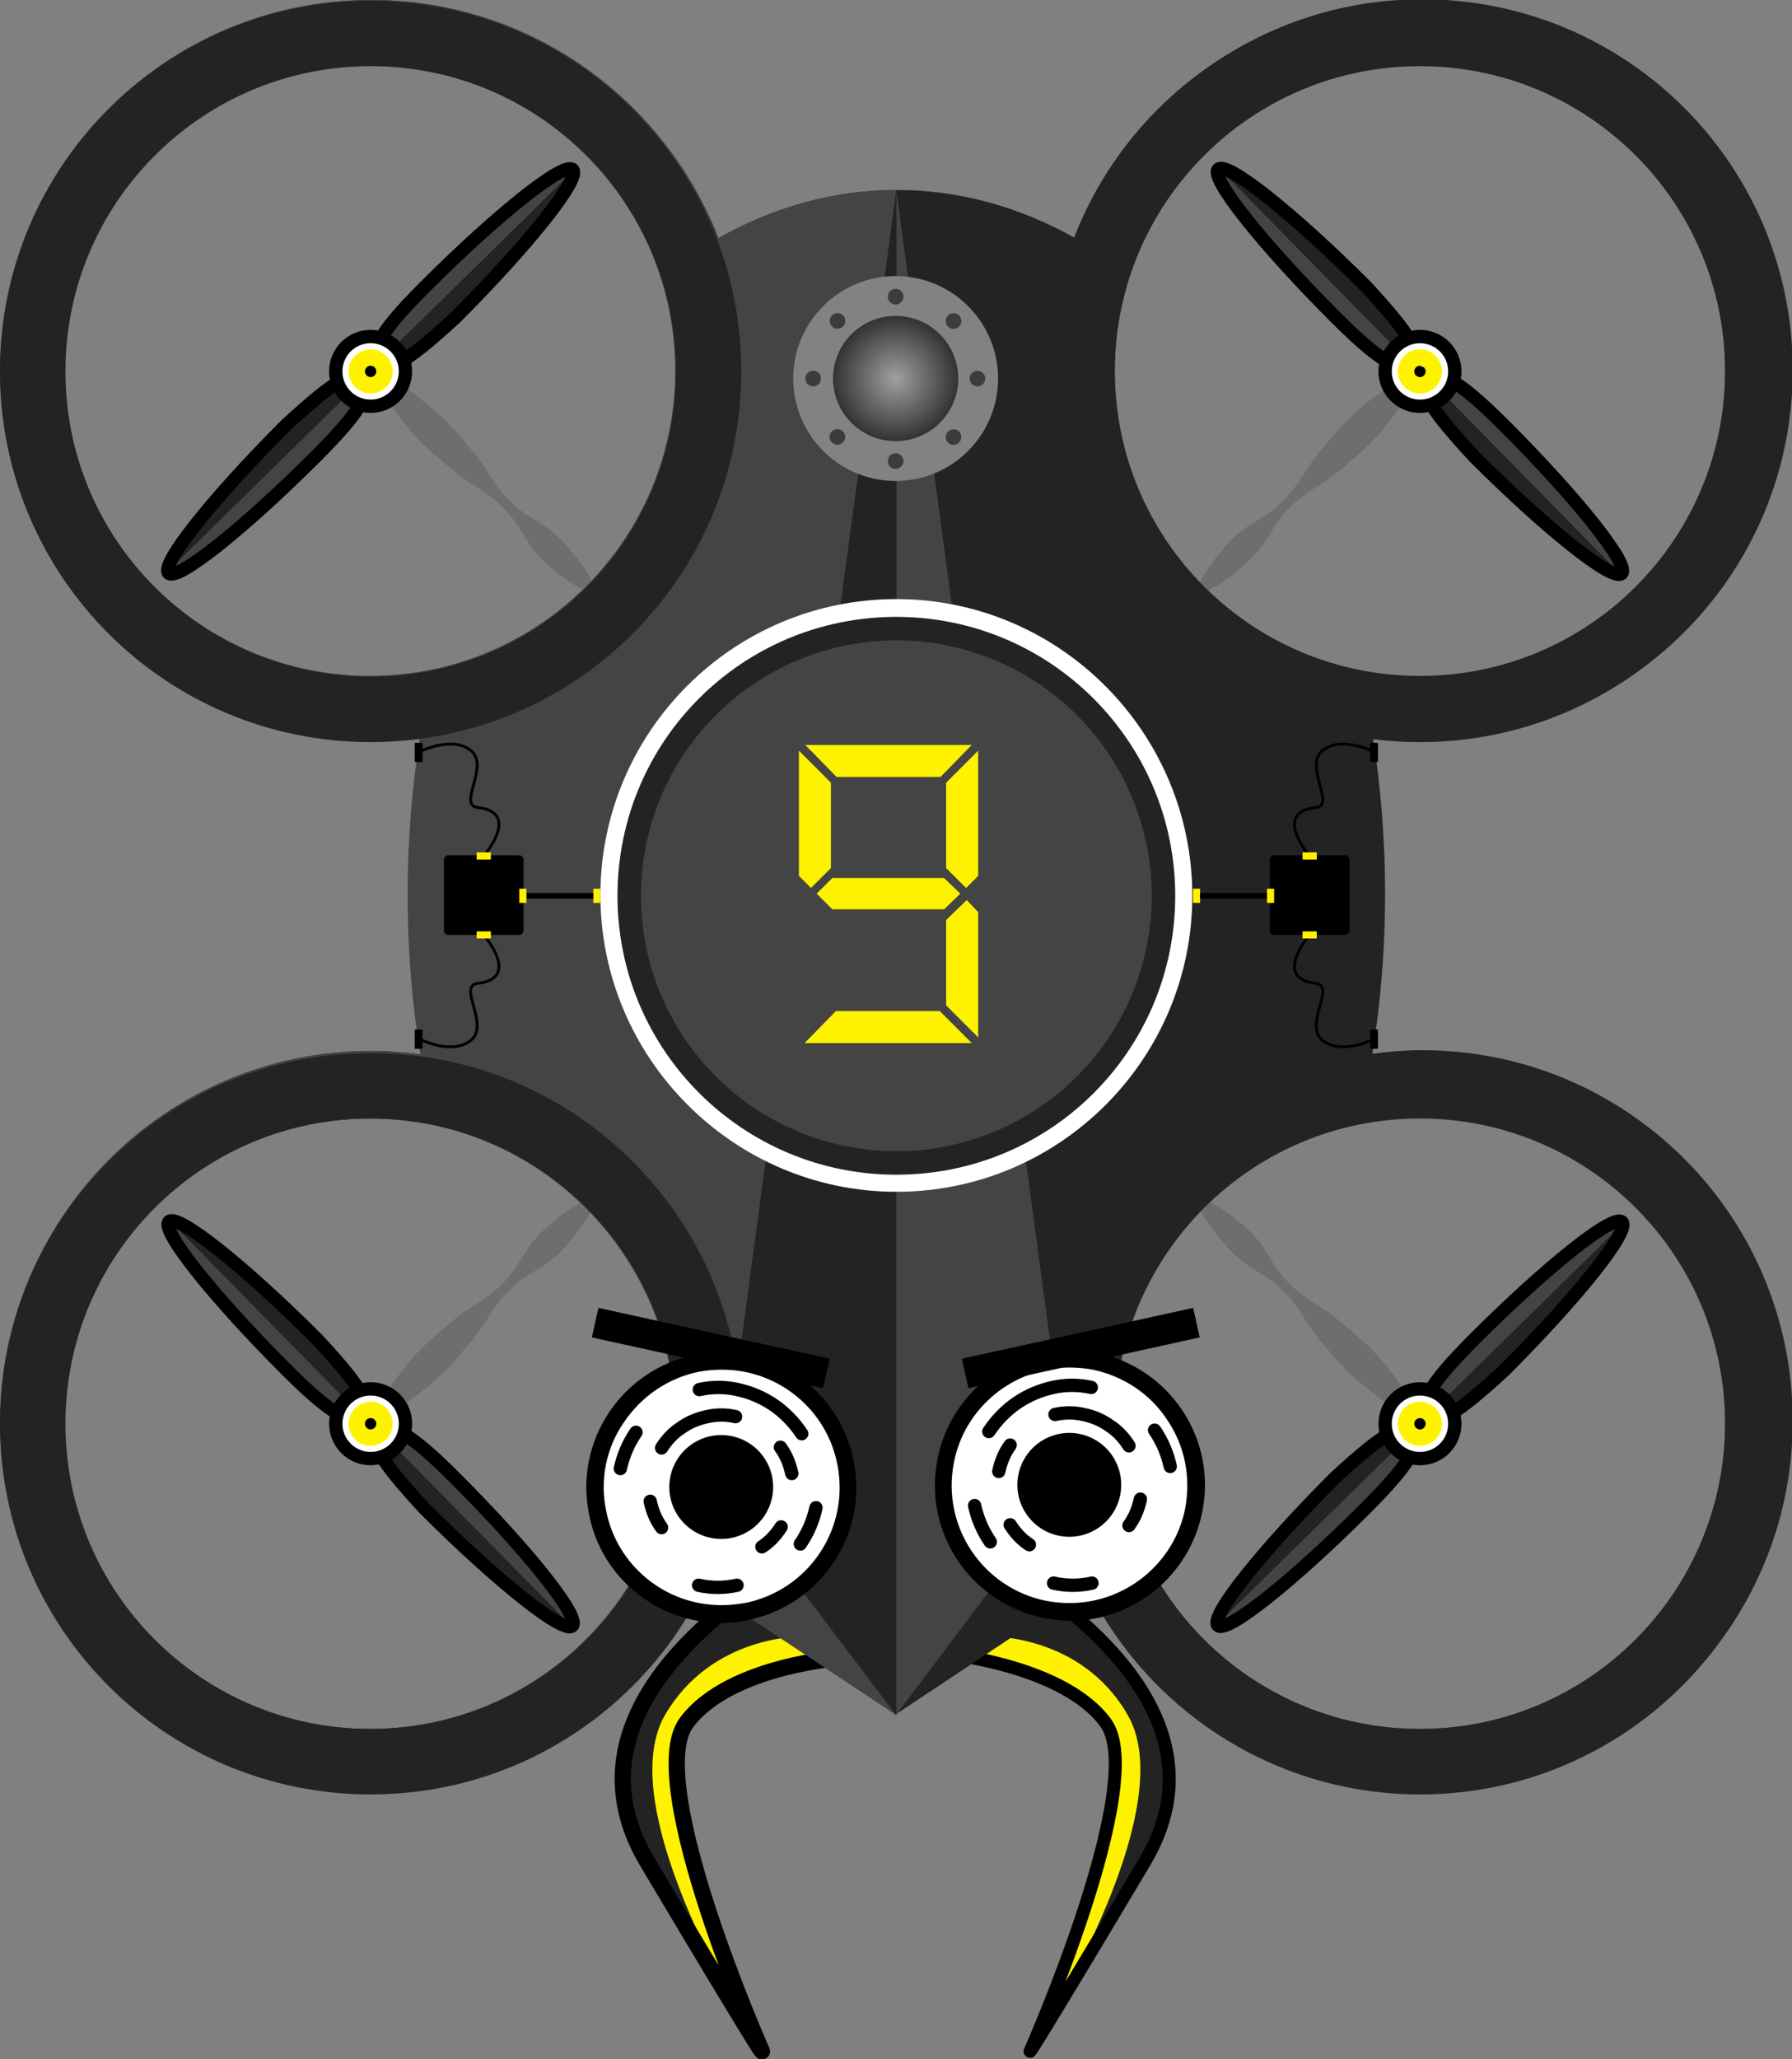 <?xml version="1.0" encoding="UTF-8"?>
<svg enable-background="new 0 0 251.9 289.4" version="1.1" viewBox="0 0 251.9 289.4" xml:space="preserve" xmlns="http://www.w3.org/2000/svg">
	<rect x="0" y="0" width="251.9" height="289.4" fill="#808080" stroke="none"/>
	<defs>
		<radialGradient id="SVGID_1_" cx="124.24" cy="245.24" r="8.839" gradientTransform="rotate(180 125.06 149.23)" gradientUnits="userSpaceOnUse">
			<stop stop-color="#A0A0A0" offset="0"/>
			<stop stop-color="#323232" offset="1"/>
		</radialGradient>

	</defs>
	<style type="text/css">
		.st0 {
			fill: #232323;
		}
		.st1 {
			fill: #FFF200;
		}
		.st2 {
			fill: none;
			stroke: #000000;
			stroke-width: 2.285;
			stroke-linecap: round;
			stroke-linejoin: round;
			stroke-miterlimit: 10;
		}
		.st3 {
			fill: none;
			stroke: #000000;
			stroke-width: 1.828;
			stroke-linecap: round;
			stroke-linejoin: round;
			stroke-miterlimit: 10;
		}
		.st4 {
			fill: #6E6E6E;
		}
		.st5 {
			fill: #444444;
		}
		.st6 {
			fill: none;
			stroke: #000000;
			stroke-width: 0.794;
			stroke-miterlimit: 10;
		}
		.st7 {
			fill: none;
			stroke: #000000;
			stroke-width: 0.397;
			stroke-miterlimit: 10;
		}
		.st8 {
			fill: #FFFFFF;
		}
		.st9 {
			fill: none;
			stroke: #000000;
			stroke-width: 1.873;
			stroke-miterlimit: 10;
		}
		.st10 {
			fill: #FFFFFF;
			stroke: #000000;
			stroke-width: 1.873;
			stroke-miterlimit: 10;
		}
		.st11 {
			fill: none;
			stroke: #000000;
			stroke-width: 1.873;
			stroke-linecap: round;
			stroke-linejoin: round;
			stroke-miterlimit: 10;
		}
		.st12 {
			fill: #828282;
		}
		.st13 {
			fill: #3C3C3C;
		}
		.st14 {
			fill: url("#SVGID_1_");
		}
	</style>
	<path class="st0" d="m112.8 230s-16.2 1.8-19.4 13 13.7 45.2 13.7 45.2-26.2-34.1-17.6-47.6 26-23.4 26-23.4-4.2 9.8-2.7 12.8" fill="#232323"/>
	<path class="st1" d="m113.5 233.3s-14.3 2.5-17.3 9.3c-3 6.7 3.4 34.3 10.9 45.7-7-11.4-20.2-36-13.6-47.3s19.3-11 19.3-11l.7 3.3" fill="#fff200"/>
	<path class="st2" d="m124.1 212.9s-49.9 20.6-33.1 48.8 16.1 26.6 16.1 26.6-16.8-37.9-10.6-46.2 22.8-9.2 22.8-9.2l4.8-20" fill="none" stroke="#000" stroke-linecap="round" stroke-linejoin="round" stroke-miterlimit="10" stroke-width="2.285"/>
	<path class="st0" d="m139.2 230s16.2 1.8 19.4 13-13.7 45.2-13.7 45.2 26.2-34.1 17.6-47.6-26-23.4-26-23.4 4.2 9.8 2.7 12.8" fill="#232323"/>
	<path class="st1" d="m138.5 233.3s14.3 2.5 17.3 9.3c3 6.7-3.4 34.3-10.9 45.7 7-11.4 20.2-36 13.6-47.3-6.5-11.3-19.3-11-19.3-11l-.7 3.3" fill="#fff200"/>
	<path class="st3" d="m127.8 212.9s49.9 20.6 33.1 48.8-16.1 26.6-16.1 26.6 16.8-37.9 10.6-46.2c-6.1-8.3-23.4-9.8-23.4-9.8l-4.2-19.4" fill="none" stroke="#000" stroke-linecap="round" stroke-linejoin="round" stroke-miterlimit="10" stroke-width="1.828"/>
	<g fill="#6e6e6e">
		<path class="st4" d="m168 83.4c.7-1.9 1.8-3.5 2.9-5 .6-.7 1.2-1.5 1.8-2.1.6-.7 1.3-1.3 2.1-1.9 1.5-1.1 3.3-1.9 4.7-3.2 1.4-1.2 2.6-2.7 3.6-4.3.5-.8 1-1.6 1.6-2.4s1.2-1.5 1.8-2.2c1.2-1.4 2.4-2.9 3.8-4.1 1.4-1.3 2.8-2.4 4.4-3.5.8-.5 1.6-1.1 2.4-1.6s1.7-1 2.6-1.4l.3.3c-.4.9-.9 1.8-1.4 2.6s-1 1.6-1.6 2.4c-1.1 1.5-2.3 3-3.5 4.4-1.3 1.4-2.7 2.6-4.1 3.8-.7.6-1.4 1.2-2.2 1.8s-1.6 1.1-2.4 1.6c-1.6 1-3.1 2.2-4.3 3.6s-2.1 3.2-3.2 4.7c-.6.8-1.2 1.4-1.9 2.1l-2.1 1.8c-1.5 1.1-3.1 2.2-5 2.9l-.3-.3"/><path class="st4" d="m83.7 83.7c-1.9-.7-3.5-1.8-5-2.9-.7-.6-1.5-1.2-2.1-1.8-.7-.6-1.3-1.3-1.9-2.1-1.1-1.5-1.9-3.3-3.2-4.7-1.2-1.4-2.7-2.6-4.3-3.6-.8-.5-1.6-1-2.4-1.6s-1.5-1.2-2.2-1.8c-1.4-1.2-2.9-2.4-4.1-3.8-1.3-1.4-2.4-2.8-3.5-4.4-.5-.8-1.1-1.6-1.6-2.4s-1-1.7-1.4-2.6l.3-.3c.9.4 1.8.9 2.6 1.4s1.6 1 2.4 1.6c1.5 1.1 3 2.3 4.4 3.5 1.4 1.3 2.6 2.7 3.8 4.1.6.7 1.2 1.4 1.8 2.2s1.1 1.6 1.6 2.4c1 1.6 2.2 3.1 3.6 4.3s3.2 2.1 4.7 3.2c.8.6 1.4 1.2 2.1 1.9.6.7 1.2 1.4 1.8 2.1 1.1 1.5 2.2 3.1 2.9 5l-.3.3"/><path class="st4" d="m168.3 168.1c1.9.7 3.5 1.8 5 2.9.7.6 1.5 1.2 2.1 1.8.7.6 1.3 1.3 1.9 2.1 1.1 1.5 1.9 3.3 3.2 4.7 1.2 1.4 2.7 2.6 4.3 3.6.8.5 1.6 1 2.4 1.6s1.5 1.2 2.2 1.8c1.4 1.2 2.9 2.4 4.1 3.8 1.3 1.4 2.4 2.8 3.5 4.4.5.8 1.1 1.6 1.6 2.4s1 1.7 1.4 2.6l-.3.3c-.9-.4-1.8-.9-2.6-1.4s-1.6-1-2.4-1.6c-1.5-1.1-3-2.3-4.4-3.5-1.4-1.3-2.6-2.7-3.8-4.1-.6-.7-1.2-1.4-1.8-2.2s-1.1-1.6-1.6-2.4c-1-1.6-2.2-3.1-3.6-4.3s-3.2-2.1-4.7-3.2c-.8-.6-1.4-1.2-2.1-1.9-.6-.7-1.2-1.4-1.8-2.1-1.1-1.5-2.2-3.1-2.9-5l.3-.3"/><path class="st4" d="m83.9 168.4c-.7 1.9-1.8 3.5-2.9 5-.6.7-1.2 1.5-1.8 2.1-.6.7-1.3 1.3-2.1 1.9-1.5 1.1-3.3 1.9-4.7 3.2-1.4 1.2-2.6 2.7-3.6 4.3-.5.8-1 1.6-1.6 2.4s-1.2 1.5-1.8 2.2c-1.2 1.4-2.4 2.9-3.8 4.1-1.4 1.3-2.8 2.4-4.4 3.5-.8.5-1.6 1.1-2.4 1.6s-1.7 1-2.6 1.4l-.3-.3c.4-.9.9-1.8 1.4-2.6s1-1.6 1.6-2.4c1.1-1.5 2.3-3 3.5-4.4 1.3-1.4 2.7-2.6 4.1-3.8.7-.6 1.4-1.2 2.2-1.8s1.6-1.1 2.4-1.6c1.6-1 3.1-2.2 4.3-3.6s2.1-3.2 3.2-4.7c.6-.8 1.2-1.4 1.9-2.1l2.1-1.8c1.5-1.1 3.1-2.2 5-2.9l.3.3"/>
	</g><path class="st0" d="m52.2 104.2c2.3 0 4.6-.2 6.9-.5-1.1 7.1-1.7 14.5-1.7 22 0 7.8.6 15.3 1.8 22.5-2.3-.3-4.6-.5-7-.5-28.8 0-52.1 23.3-52.1 52.1s23.3 52.1 52.1 52.1c20.5 0 38.2-11.8 46.7-29l27.1 18 27.2-18.1c8.5 17.2 26.2 29 46.7 29 28.8 0 52.1-23.3 52.1-52.1s-23.3-52.1-52.1-52.1c-2.4 0-4.7.2-7 .5 1.2-7.2 1.8-14.8 1.8-22.5 0-7.6-.6-14.9-1.7-22 2.3.3 4.6.5 6.9.5 28.8 0 52.1-23.3 52.1-52.1s-23.3-52.1-52.1-52.1c-22.2 0-41.2 13.9-48.7 33.6-7.8-4.4-16.3-6.8-25.1-6.8s-17.3 2.4-25.1 6.8c-7.6-19.6-26.6-33.5-48.8-33.5-28.8 0-52.1 23.3-52.1 52.1s23.3 52.1 52.1 52.1m-.2 138.8c-23.7 0-42.9-19.2-42.9-42.9s19.2-42.9 42.9-42.9 42.9 19.2 42.9 42.9-19.2 42.9-42.9 42.9m147.6-233.8c23.7 0 42.9 19.2 42.9 42.9s-19.2 42.9-42.9 42.9-42.9-19.2-42.9-42.9 19.2-42.9 42.9-42.9m0 147.9c23.7 0 42.9 19.2 42.9 42.9s-19.2 43-42.9 43c-17.3 0-32.2-10.2-39-24.9h-.1c-2.5-5.5-3.9-11.5-3.9-17.9.1-23.8 19.3-43.1 43-43.1m-147.6-147.9c23.7 0 43 19.2 43 42.9s-19.3 42.9-43 42.9-42.9-19.2-42.9-42.9 19.2-42.9 42.9-42.9" fill="#232323"/>
	<path class="st5" d="m126 26.7c-8.9 0-17.3 2.4-25.1 6.8-7.5-19.6-26.5-33.5-48.8-33.5-28.7 0-52.1 23.3-52.1 52.1s23.3 52.1 52.1 52.1c2.3 0 4.6-.2 6.9-.5-1.1 7.1-1.7 14.5-1.7 22 0 7.8.6 15.3 1.8 22.5-2.3-.3-4.6-.5-7-.5-28.7.1-52.1 23.5-52.1 52.2s23.3 52.1 52.1 52.1c20.5 0 38.2-11.8 46.7-29l27.1 18 .1-214.3m-74 216.3c-23.7 0-42.9-19.2-42.9-42.9s19.2-42.9 42.9-42.9 42.9 19.2 42.9 42.9-19.2 42.9-42.9 42.9m0-233.8c23.7 0 42.9 19.2 42.9 42.9s-19.2 42.9-42.9 42.9-42.9-19.2-42.9-42.9 19.2-42.9 42.9-42.9" fill="#444"/>
	<g fill="#232323">
		<path class="st0" d="m52.1 252.2c28.8 0 52.1-23.3 52.1-52.1s-23.3-52.1-52.1-52.1-52.1 23.3-52.1 52.1 23.3 52.1 52.1 52.1m0-95c23.7 0 42.9 19.2 42.9 42.9s-19.2 42.9-42.9 42.9-42.9-19.2-42.9-42.9 19.2-42.9 42.9-42.9"/><path class="st0" d="m52.1 104.3c28.8 0 52.1-23.3 52.1-52.1s-23.3-52.1-52.1-52.1-52.1 23.3-52.1 52.1 23.3 52.1 52.1 52.1m0-95c23.7 0 42.9 19.2 42.9 42.9s-19.2 42.9-42.9 42.9-42.9-19.2-42.9-42.9 19.2-42.9 42.9-42.9"/><path class="st0" d="m199.6 104.3c28.8 0 52.1-23.3 52.1-52.1s-23.3-52.1-52.1-52.1-52.1 23.3-52.1 52.1 23.4 52.1 52.1 52.1m0-95c23.7 0 42.9 19.2 42.9 42.9s-19.2 42.9-42.9 42.9-42.9-19.2-42.9-42.9 19.2-42.9 42.9-42.9"/><path class="st0" d="m199.6 252.2c28.8 0 52.1-23.3 52.1-52.1s-23.3-52.1-52.1-52.1-52.1 23.3-52.1 52.1 23.4 52.1 52.1 52.1m0-95c23.7 0 42.9 19.2 42.9 42.9s-19.2 42.9-42.9 42.9-42.9-19.2-42.9-42.9 19.2-42.9 42.9-42.9"/>
	</g><path d="m125.9 241.1 24.4-32.4-24.3-182-.1 214.4" fill="#444"/>
	<path d="m126 241.1-24.5-32.4 24.5-182v214.4" fill="#232323"/>
	<path d="m179.1 131.4h10c.3 0 .6-.3.6-.6v-10c0-.3-.3-.6-.6-.6h-10c-.3 0-.6.3-.6.6v10c0 .4.3.6.6.6"/>
	<path class="st1" d="m167.7 125v1.8c0 .1 0 .1.1.1h.8c.1 0 .1 0 .1-.1v-1.8c0-.1 0-.1-.1-.1h-.8c-.1 0-.1 0-.1.1" fill="#fff200"/>
	<path d="m178.7 125.9h-10" fill="none" stroke="#000" stroke-miterlimit="10" stroke-width=".794"/>
	<path class="st7" d="m184.1 131.4s-5.3 6.1.8 6.8c3 .3-1.7 5.8 1 8s7.3-.2 7.3-.2" fill="none" stroke="#000" stroke-miterlimit="10" stroke-width=".397"/>
	<path d="m193.6 144.7h-.9c-.1 0-.1.1-.1.1v2.5c0 .1.1.1.1.1h.9c.1 0 .1-.1.1-.1v-2.5c0-.1 0-.1-.1-.1"/>
	<path class="st1" d="m183.2 131.9h1.8c.1 0 .1 0 .1-.1v-.8c0-.1 0-.1-.1-.1h-1.8c-.1 0-.1 0-.1.1v.8c0 .1 0 .1.1.1" fill="#fff200"/>
	<path class="st7" d="m184.1 120.3s-5.3-6.1.8-6.8c3-.3-1.7-5.8 1-8s7.3.2 7.3.2" fill="none" stroke="#000" stroke-miterlimit="10" stroke-width=".397"/>
	<path d="m193.6 107.1h-.9c-.1 0-.1-.1-.1-.1v-2.5c0-.1.1-.1.1-.1h.9c.1 0 .1.1.1.1v2.5s0 .1-.1.1"/>
	<path class="st1" d="m183.2 120.8h1.8c.1 0 .1 0 .1-.1v-.8c0-.1 0-.1-.1-.1h-1.8c-.1 0-.1 0-.1.1v.8c0 .1 0 .1.1.1" fill="#fff200"/>
	<path class="st1" d="m178.1 125v1.8c0 .1 0 .1.1.1h.8c.1 0 .1 0 .1-.1v-1.8c0-.1 0-.1-.1-.1h-.8c-.1 0-.1 0-.1.1" fill="#fff200"/>
	<path d="m73 131.4h-10c-.3 0-.6-.3-.6-.6v-10c0-.3.3-.6.6-.6h10c.3 0 .6.3.6.6v10c-.1.4-.3.6-.6.6"/>
	<path class="st1" d="m84.4 125v1.8c0 .1 0 .1-.1.1h-.8c-.1 0-.1 0-.1-.1v-1.8c0-.1 0-.1.1-.1h.8c.1 0 .1 0 .1.1" fill="#fff200"/>
	<path d="m73.3 125.9h10.1" fill="none" stroke="#000" stroke-miterlimit="10" stroke-width=".794"/>
	<path class="st7" d="m68 131.4s5.3 6.1-.8 6.8c-3 .3 1.7 5.8-1 8s-7.3-.2-7.3-.2" fill="none" stroke="#000" stroke-miterlimit="10" stroke-width=".397"/>

	<path class="st1" d="m68.9 131.9h-1.8c-.1 0-.1 0-.1-.1v-.8c0-.1 0-.1.1-.1h1.8c.1 0 .1 0 .1.1v.8c0 .1-.1.1-.1.1" fill="#fff200"/>
	<path class="st7" d="m68 120.3s5.3-6.1-.8-6.8c-3-.3 1.7-5.8-1-8s-7.3.2-7.3.2" fill="none" stroke="#000" stroke-miterlimit="10" stroke-width=".397"/>
	<path d="m58.4 107.1h.9c.1 0 .1-.1.1-.1v-2.5c0-.1-.1-.1-.1-.1h-.9c-.1 0-.1.1-.1.1v2.5l.1.1"/>
	<path class="st1" d="m68.9 120.8h-1.8c-.1 0-.1 0-.1-.1v-.8c0-.1 0-.1.1-.1h1.8c.1 0 .1 0 .1.1v.8c0 .1-.1.1-.1.1" fill="#fff200"/>
	<path class="st1" d="m74 125v1.8c0 .1 0 .1-.1.1h-.8c-.1 0-.1 0-.1-.1v-1.8c0-.1 0-.1.1-.1h.8c.1 0 .1 0 .1.1" fill="#fff200"/>
	<path class="st0" d="m126 85.5c22.3 0 40.4 18.1 40.4 40.4s-18.1 40.4-40.4 40.4-40.4-18.1-40.4-40.4 18.2-40.4 40.4-40.4" fill="#232323"/>
	<path d="m161.9 125.9c0 9.521-3.782 18.653-10.515 25.385-6.733 6.733-15.864 10.515-25.385 10.515s-18.653-3.782-25.385-10.515c-6.733-6.733-10.515-15.864-10.515-25.385s3.782-18.653 10.515-25.385c6.733-6.733 15.864-10.515 25.385-10.515s18.653 3.782 25.385 10.515c6.733 6.733 10.515 15.864 10.515 25.385" fill="#444"/>
	<path class="st8" d="m126 165.1c-21.6 0-39.2-17.5-39.2-39.2s17.5-39.2 39.2-39.2c21.6 0 39.2 17.5 39.2 39.2s-17.5 39.2-39.2 39.2m0 2.4c23 0 41.6-18.7 41.6-41.6s-18.6-41.7-41.6-41.7-41.6 18.7-41.6 41.6 18.7 41.7 41.6 41.7" fill="#fff"/>

	<g id="prop1">
		<g>
			<animateTransform attributeName="transform" attributeType="XML" dur="500ms" from="360 200 52.2" repeatCount="indefinite" to="0 200 52.2" type="rotate"/>
			<path class="st0" d="m227.85 80.7s-26.6-27.1-26.6-27.1-1.9.7.9 4.8c5.4 6.7 21.8 21.9 25.7 22.3" fill="#232323"/>
			<path class="st5" d="m227.85 80.7s-26.6-27.1-26.6-27.1 2.1-1.9 5.4 1.7 12.1 10.8 18.6 19.8c2.5 3.2 3.1 4.8 2.6 5.6" fill="#444"/>
			<path class="st0" d="m171.35 23.7s26.6 27.1 26.6 27.1 1.9-.7-.9-4.8c-5.4-6.7-21.8-21.9-25.7-22.3" fill="#232323"/>
			<path class="st5" d="m171.35 23.7s26.6 27.1 26.6 27.1-2.1 1.9-5.4-1.7-12.1-10.8-18.6-19.8c-2.5-3.2-3.1-4.8-2.6-5.6" fill="#444"/>
			<path class="st9" d="m198.15 50.7c-1.2 1.2-2.8 1.5-10.4-6.1-10.3-10.3-17.7-19.6-16.5-20.8s10.5 6.2 20.8 16.5c7.1 7.7 7.3 9.2 6.1 10.4" fill="none" stroke="#000" stroke-miterlimit="10" stroke-width="1.873"/><path class="st9" d="m201.05 53.7c1.2-1.2 2.8-1.5 10.4 6.1 10.3 10.3 17.7 19.6 16.5 20.8s-10.5-6.2-20.8-16.5c-7.1-7.7-7.3-9.2-6.1-10.4" fill="none" stroke="#000" stroke-miterlimit="10" stroke-width="1.873"/>
		</g>
		<g transform="translate(-.372 -.395)">
			<path d="m203.44 49.13c.919.919 1.435 2.165 1.435 3.465 0 1.3-.516 2.546-1.435 3.465-.919.919-2.165 1.435-3.465 1.435s-2.546-.516-3.465-1.435-1.435-2.165-1.435-3.465c0-1.3.516-2.546 1.435-3.465.919-.919 2.165-1.435 3.465-1.435s2.546.516 3.465 1.435" fill="#fff" stroke="#000" stroke-miterlimit="10" stroke-width="1.873"/><path d="m202.16 50.403c.581.581.908 1.37.908 2.192s-.327 1.611-.908 2.192c-.581.581-1.37.908-2.192.908s-1.611-.327-2.192-.908c-.581-.581-.908-1.37-.908-2.192s.327-1.611.908-2.192c.581-.581 1.37-.908 2.192-.908s1.611.327 2.192.908" fill="#fff200" stroke-width="1"/><path d="m200.54 52.029c.15.15.234.354.234.566s-.084.416-.234.566c-.15.15-.354.234-.566.234s-.416-.084-.566-.234c-.15-.15-.234-.354-.234-.566s.084-.416.234-.566c.15-.15.354-.234.566-.234.212-2e-6.416.084.566.234" stroke-width="1"/></g>
	</g>

	<path d="m58.4 144.7h.9c.1 0 .1.1.1.1v2.5c0 .1-.1.1-.1.1h-.9c-.1 0-.1-.1-.1-.1v-2.5c0-.1.1-.1.1-.1"/>
	<g id="prop3">
		<g transform="translate(.25 .5)">
			<animateTransform attributeName="transform" attributeType="XML" dur="500ms" from="360 52.1 200.1" repeatCount="indefinite" to="0 52.1 200.1" type="rotate"/>
			<path class="st0" d="m80.1 228-26.6-27s-1.9.7.9 4.8c5.4 6.7 21.8 21.9 25.7 22.2" fill="#232323"/><path class="st5" d="m80.1 228-26.6-27s2.1-1.9 5.4 1.7 12.1 10.8 18.6 19.8c2.5 3.2 3.1 4.8 2.6 5.5" fill="#444"/><path class="st0" d="m23.6 171.1s26.6 27.1 26.6 27.1 1.9-.7-.9-4.8c-5.4-6.8-21.8-21.9-25.7-22.3" fill="#232323"/><path class="st5" d="m23.6 171.1s26.6 27.1 26.6 27.1-2.1 1.9-5.4-1.7-12.1-10.8-18.6-19.8c-2.5-3.3-3.1-4.9-2.6-5.6" fill="#444"/><path class="st9" d="m50.4 198.1c-1.2 1.2-2.8 1.5-10.4-6.1-10.3-10.3-17.7-19.6-16.5-20.8s10.5 6.2 20.8 16.5c7.1 7.6 7.3 9.2 6.1 10.4" fill="none" stroke="#000" stroke-miterlimit="10" stroke-width="1.873"/><path class="st9" d="m53.3 201.1c1.2-1.2 2.8-1.5 10.4 6.1 10.3 10.3 17.7 19.6 16.5 20.8s-10.5-6.2-20.8-16.5c-7.1-7.7-7.3-9.2-6.1-10.4" fill="none" stroke="#000" stroke-miterlimit="10" stroke-width="1.873"/></g>
		<g transform="translate(-.08 .183)"><path d="m55.645 196.45c.919.919 1.435 2.165 1.435 3.465s-.516 2.546-1.435 3.465c-.919.919-2.165 1.435-3.465 1.435s-2.546-.516-3.465-1.435c-.919-.919-1.435-2.165-1.435-3.465s.516-2.546 1.435-3.465c.919-.919 2.165-1.435 3.465-1.435s2.546.516 3.465 1.435" fill="#fff" stroke="#000" stroke-miterlimit="10" stroke-width="1.873"/><path d="m54.369 197.73c1.211 1.211 1.211 3.173 0 4.384-.581.581-1.37.908-2.192.908-.822 0-1.611-.327-2.192-.908-.581-.581-.908-1.37-.908-2.192s.327-1.611.908-2.192c1.211-1.211 3.173-1.211 4.384 0" fill="#fff200" stroke-width="1"/><path d="m52.743 199.35c.15.15.234.354.234.566s-.084.416-.234.566-.354.234-.566.234-.416-.084-.566-.234c-.15-.15-.234-.354-.234-.566s.084-.416.234-.566c.15-.15.354-.234.566-.234s.416.084.566.234" stroke-width="1"/></g>
	</g>

	<g id="prop2">
		<g transform="translate(.2 .65)">
			<animateTransform attributeName="transform" attributeType="XML" dur="500ms" from="0 200, 200.1" repeatCount="indefinite" to="360 200, 200.1" type="rotate"/><path class="st0" d="m227.9 171.3-27.1 26.6s.7 1.9 4.8-.9c6.8-5.4 21.9-21.9 22.3-25.7" fill="#232323"/><path class="st5" d="m227.9 171.3-27.1 26.6s-1.9-2.1 1.7-5.4 10.8-12.1 19.8-18.6c3.3-2.5 4.9-3.2 5.6-2.6" fill="#444"/><path class="st9" d="m200.9 198c-1.2-1.2-1.5-2.8 6.1-10.4 10.3-10.3 19.6-17.7 20.8-16.5s-6.2 10.5-16.5 20.8c-7.7 7.1-9.2 7.3-10.4 6.1" fill="none" stroke="#000" stroke-miterlimit="10" stroke-width="1.873"/><path class="st0" d="m170.9 227.7 27.1-26.6s-.7-1.9-4.8.9c-6.7 5.4-21.9 21.9-22.3 25.7" fill="#232323"/><path class="st5" d="m170.9 227.7 27.1-26.6s1.9 2.1-1.7 5.4-10.8 12.1-19.8 18.6c-3.2 2.5-4.8 3.2-5.6 2.6" fill="#444"/><path class="st9" d="m197.9 200.9c1.2 1.2 1.5 2.8-6.1 10.4-10.3 10.3-19.6 17.7-20.8 16.5s6.2-10.5 16.5-20.8c7.7-7.1 9.2-7.2 10.4-6.1" fill="none" stroke="#000" stroke-miterlimit="10" stroke-width="1.873"/></g>
		<g transform="translate(-.181 .988)"><path d="m203.25 195.65c.919.919 1.435 2.165 1.435 3.465s-.516 2.546-1.435 3.465-2.165 1.435-3.465 1.435-2.546-.516-3.465-1.435c-.919-.919-1.435-2.165-1.435-3.465s.516-2.546 1.435-3.465c.919-.919 2.165-1.435 3.465-1.435s2.546.516 3.465 1.435" fill="#fff" stroke="#000" stroke-miterlimit="10" stroke-width="1.873"/><path d="m201.97 196.92c.581.581.908 1.37.908 2.192s-.327 1.611-.908 2.192c-1.211 1.211-3.173 1.211-4.384 0-.581-.581-.908-1.37-.908-2.192s.327-1.611.908-2.192c.581-.581 1.37-.908 2.192-.908s1.611.327 2.192.908" fill="#fff200" stroke-width="1"/><path d="m200.35 198.55c.15.15.234.354.234.566 0 .212-.084.416-.234.566-.15.15-.354.234-.566.234s-.416-.084-.566-.234c-.15-.15-.234-.354-.234-.566s.084-.416.234-.566c.15-.15.354-.234.566-.234s.416.084.566.234" stroke-width="1"/></g>
	</g>
	<path class="st8" d="m101.4 191.3c8.4 0 15.8 6 17.4 14.3.9 4.7 0 9.4-2.6 13.4s-6.7 6.6-11.3 7.6c-1.2.2-2.3.3-3.5.3-8.4 0-15.8-6-17.4-14.3-1.9-9.6 4.3-19 14-20.9 1-.3 2.2-.4 3.4-.4" fill="#fff"/>
	<path d="m101.4 225.6c-7.9 0-14.7-5.6-16.2-13.3-.9-4.3 0-8.8 2.5-12.4 2.5-3.7 6.2-6.2 10.5-7.1 1.1-.2 2.2-.3 3.3-.3 7.9 0 14.7 5.6 16.2 13.3 1.8 9-4 17.7-13 19.5-1.2.2-2.3.3-3.3.3m0 2.5c1.2 0 2.5-.1 3.7-.4 10.3-2.1 17-12.1 14.9-22.4-1.8-9-9.7-15.3-18.6-15.3-1.2 0-2.5.1-3.7.4-10.3 2.1-17 12.1-14.9 22.4 1.7 9 9.7 15.3 18.6 15.3"/>
	<path d="m108.54 207.56c.379 1.899-.011 3.87-1.085 5.481-1.074 1.611-2.744 2.729-4.643 3.108-1.899.379-3.87-.011-5.481-1.085-1.611-1.074-2.729-2.744-3.108-4.643-.379-1.899.011-3.87 1.085-5.481 1.074-1.611 2.744-2.729 4.643-3.108 1.899-.379 3.87.011 5.481 1.085 1.611 1.074 2.729 2.744 3.108 4.643"/>
	<g fill="none" stroke="#000" stroke-linecap="round" stroke-linejoin="round" stroke-miterlimit="10" stroke-width="1.873">
		<path class="st11" d="m107.1 217.4c1.1-.7 2-1.7 2.7-2.8"/><path class="st11" d="m91.4 211c.3 1.4.8 2.6 1.6 3.7"/><path class="st11" d="m103.4 199.1c-1.3-.3-2.7-.3-4 0-1.4.3-2.6.8-3.7 1.6-1.1.7-2 1.7-2.7 2.8"/><path class="st11" d="m111.3 207.1c-.3-1.4-.8-2.6-1.6-3.7"/><path class="st11" d="m98.2 222.8c1.8.4 3.6.4 5.4 0"/><path class="st11" d="m89.4 201.3c-1.1 1.6-1.8 3.3-2.2 5.1"/><path class="st11" d="m112.7 201.5c-1-1.5-2.3-2.9-3.9-4s-3.3-1.8-5.1-2.2-3.6-.4-5.4 0"/><path class="st11" d="m112.5 217c1.1-1.6 1.8-3.3 2.2-5.1"/>

	</g><path class="st8" d="m150.3 191c1.2 0 2.3.1 3.5.3 9.6 1.9 15.9 11.3 14 20.9-1.7 8.3-9 14.3-17.4 14.3-1.2 0-2.3-.1-3.5-.3-4.7-.9-8.7-3.6-11.3-7.6s-3.6-8.7-2.6-13.4c1.6-8.2 8.9-14.2 17.3-14.2" fill="#fff"/>
	<path d="m150.4 227.8v-2.5c-1.1 0-2.2-.1-3.3-.3-9-1.8-14.8-10.5-13-19.5 1.5-7.7 8.4-13.3 16.2-13.3 1.1 0 2.2.1 3.3.3 4.3.9 8.1 3.4 10.5 7.1 2.5 3.7 3.3 8.1 2.5 12.4-1.5 7.7-8.4 13.3-16.2 13.3v2.5c8.9 0 16.8-6.3 18.6-15.3 2.1-10.3-4.6-20.3-14.9-22.4-1.3-.3-2.5-.4-3.7-.4-8.9 0-16.8 6.3-18.6 15.3-2.1 10.3 4.6 20.3 14.9 22.4 1.2.2 2.4.4 3.7.4"/>
	<path d="m151.74 201.53c1.899.379 3.569 1.498 4.643 3.108s1.464 3.582 1.085 5.481c-.379 1.899-1.498 3.569-3.108 4.643s-3.582 1.464-5.481 1.085c-3.954-.79-6.518-4.636-5.728-8.589.379-1.899 1.498-3.569 3.108-4.643s3.582-1.464 5.481-1.085"/>
	<g fill="none" stroke="#000" stroke-linecap="round" stroke-linejoin="round" stroke-miterlimit="10" stroke-width="1.873">
		<path class="st11" d="m144.7 217.1c-1.1-.7-2-1.7-2.7-2.8"/><path class="st11" d="m160.3 210.7c-.3 1.4-.8 2.6-1.6 3.7"/><path class="st11" d="m148.3 198.8c1.3-.3 2.7-.3 4 0 1.4.3 2.6.8 3.7 1.6 1.1.7 2 1.7 2.7 2.8"/><path class="st11" d="m140.4 206.8c.3-1.4.8-2.6 1.6-3.7"/><path class="st11" d="m153.5 222.5c-1.8.4-3.6.4-5.4 0"/><path class="st11" d="m162.3 201c1.1 1.6 1.8 3.3 2.2 5.1"/><path class="st11" d="m139 201.2c1-1.5 2.3-2.9 3.9-4s3.3-1.8 5.1-2.2 3.6-.4 5.4 0"/><path class="st11" d="m139.2 216.7c-1.1-1.6-1.8-3.3-2.2-5.1"/>
	</g><path d="m136.15 195.11s32.431-7.126 32.431-7.126l.056-.052-.895-4.025s-.047-.084-.047-.084-32.431 7.126-32.431 7.126l-.056.052.942 4.109c-.103-.031-.056.052 0 0" stroke-width=".847"/>
	<path d="m140.3 53.2c0 3.819-1.517 7.482-4.218 10.182-2.7 2.7-6.363 4.218-10.182 4.218s-7.482-1.517-10.182-4.218c-2.7-2.7-4.218-6.363-4.218-10.182s1.517-7.482 4.218-10.182c2.7-2.7 6.363-4.218 10.182-4.218s7.482 1.517 10.182 4.218c2.7 2.7 4.218 6.363 4.218 10.182" fill="#828282"/>
	<g fill="#3c3c3c">
		<path d="m127 64.8c0 .292-.116.572-.322.778s-.486.322-.778.322c-.608 0-1.1-.492-1.1-1.1s.492-1.1 1.1-1.1c.292 0 .572.116.778.322s.322.486.322.778"/><path d="m127 41.7c0 .292-.116.572-.322.778s-.486.322-.778.322c-.608 0-1.1-.492-1.1-1.1s.492-1.1 1.1-1.1c.292 0 .572.116.778.322s.322.486.322.778"/><path d="m134.82 44.343c.206.206.322.486.322.778s-.116.572-.322.778-.486.322-.778.322-.572-.116-.778-.322-.322-.486-.322-.778.116-.572.322-.778.486-.322.778-.322.572.116.778.322" stroke-width="1"/><path d="m118.49 60.629c.206.206.322.486.322.778s-.116.572-.322.778-.486.322-.778.322c-.292 0-.572-.116-.778-.322s-.322-.486-.322-.778.116-.572.322-.778.486-.322.778-.322c.292 0 .572.116.778.322" stroke-width="1"/><path d="m138.5 53.2c0 .292-.116.572-.322.778s-.486.322-.778.322-.572-.116-.778-.322-.322-.486-.322-.778.116-.572.322-.778.486-.322.778-.322.572.116.778.322.322.486.322.778"/><path d="m115.4 53.2c0 .608-.492 1.1-1.1 1.1-.292 0-.572-.116-.778-.322s-.322-.486-.322-.778c0-.608.492-1.1 1.1-1.1s1.1.492 1.1 1.1"/><path d="m134.81 60.652c.206.206.322.486.322.778s-.116.572-.322.778-.486.322-.778.322c-.292 0-.572-.116-.778-.322s-.322-.486-.322-.778.116-.572.322-.778.486-.322.778-.322c.292 0 .572.116.778.322" stroke-width="1"/><path d="m118.51 44.319c.206.206.322.486.322.778s-.116.572-.322.778-.486.322-.778.322-.572-.116-.778-.322-.322-.486-.322-.778.116-.572.322-.778.486-.322.778-.322.572.116.778.322" stroke-width="1"/>
	</g><path d="m134.7 53.2c0 2.334-.927 4.572-2.578 6.223-1.65 1.65-3.889 2.578-6.223 2.578s-4.572-.927-6.223-2.578c-1.65-1.65-2.578-3.889-2.578-6.223s.927-4.572 2.578-6.223c1.65-1.65 3.889-2.578 6.223-2.578s4.572.927 6.223 2.578c1.65 1.65 2.578 3.889 2.578 6.223" fill="url(#SVGID_1_)"/>
	<g fill="#fff200">
		<path d="m112.3 123.1v-17.6l4.5 4.5v12l-2.8 2.8-1.7-1.7"/><path d="m136.6 104.7s-4.4 4.5-4.4 4.5h-14.6s-4.4-4.5-4.4-4.5h23.4"/><path d="m136.6 146.6h-23.5s4.4-4.5 4.4-4.5h14.6l4.5 4.5"/><path d="m132.7 123.4 2.3 2.2-2.3 2.2h-15.7l-2.2-2.2 2.2-2.2h15.7"/><path d="m137.5 128.2v17.6l-4.5-4.5v-12l2.9-2.8 1.6 1.7"/>
	</g>
	<g id="prop2-8">
		
			<animateTransform attributeName="transform" attributeType="XML" dur="500ms" from="0 52.1 52.2" repeatCount="indefinite" to="360 52.1 52.2" type="rotate"/>
         <path class="st0" d="m23.6 80.35 27.1-26.6s-.7-1.9-4.8.9c-6.8 5.4-21.9 21.9-22.3 25.7" fill="#232323"/><path class="st5" d="m23.6 80.35 27.1-26.6s1.9 2.1-1.7 5.4-10.8 12.1-19.8 18.6c-3.3 2.5-4.9 3.2-5.6 2.6" fill="#444"/><path class="st9" d="m50.6 53.65c1.2 1.2 1.5 2.8-6.1 10.4-10.3 10.3-19.6 17.7-20.8 16.5s6.2-10.5 16.5-20.8c7.7-7.1 9.2-7.3 10.4-6.1" fill="none" stroke="#000" stroke-miterlimit="10" stroke-width="1.873"/><path class="st0" d="m80.6 23.95-27.1 26.6s.7 1.9 4.8-.9c6.7-5.4 21.9-21.9 22.3-25.7" fill="#232323"/><path class="st5" d="m80.6 23.95-27.1 26.6s-1.9-2.1 1.7-5.4 10.8-12.1 19.8-18.6c3.2-2.5 4.8-3.2 5.6-2.6" fill="#444"/><path class="st9" d="m53.6 50.75c-1.2-1.2-1.5-2.8 6.1-10.4 10.3-10.3 19.6-17.7 20.8-16.5s-6.2 10.5-16.5 20.8c-7.7 7.1-9.2 7.2-10.4 6.1" fill="none" stroke="#000" stroke-miterlimit="10" stroke-width="1.873"/>
		<path d="m48.631 55.662c-.919-.919-1.435-2.165-1.435-3.465s.516-2.546 1.435-3.465 2.165-1.435 3.465-1.435 2.546.516 3.465 1.435c.919.919 1.435 2.165 1.435 3.465s-.516 2.546-1.435 3.465c-.919.919-2.165 1.435-3.465 1.435s-2.546-.516-3.465-1.435" fill="#fff" stroke="#000" stroke-miterlimit="10" stroke-width="1.873"/><path d="m49.911 54.392c-.581-.581-.908-1.37-.908-2.192s.327-1.611.908-2.192c1.211-1.211 3.173-1.211 4.384 0 .581.581.908 1.37.908 2.192s-.327 1.611-.908 2.192c-.581.581-1.37.908-2.192.908s-1.611-.327-2.192-.908" fill="#fff200" stroke-width="1"/><path d="m51.531 52.762c-.15-.15-.234-.354-.234-.566 0-.212.084-.416.234-.566.15-.15.354-.234.566-.234s.416.084.566.234c.15.15.234.354.234.566s-.084.416-.234.566c-.15.15-.354.234-.566.234s-.416-.084-.566-.234" stroke-width="1"/>
	</g><path d="m115.69 195.11s-32.431-7.126-32.431-7.126l-.056-.052.895-4.025s.047-.084.047-.084 32.431 7.126 32.431 7.126l.056.052-.942 4.109c.103-.031.056.052 0 0" stroke-width=".847"/><path d="m137.5 123.1v-17.6l-4.5 4.5v12l2.8 2.8 1.7-1.7" fill="#fff200"/></svg>
